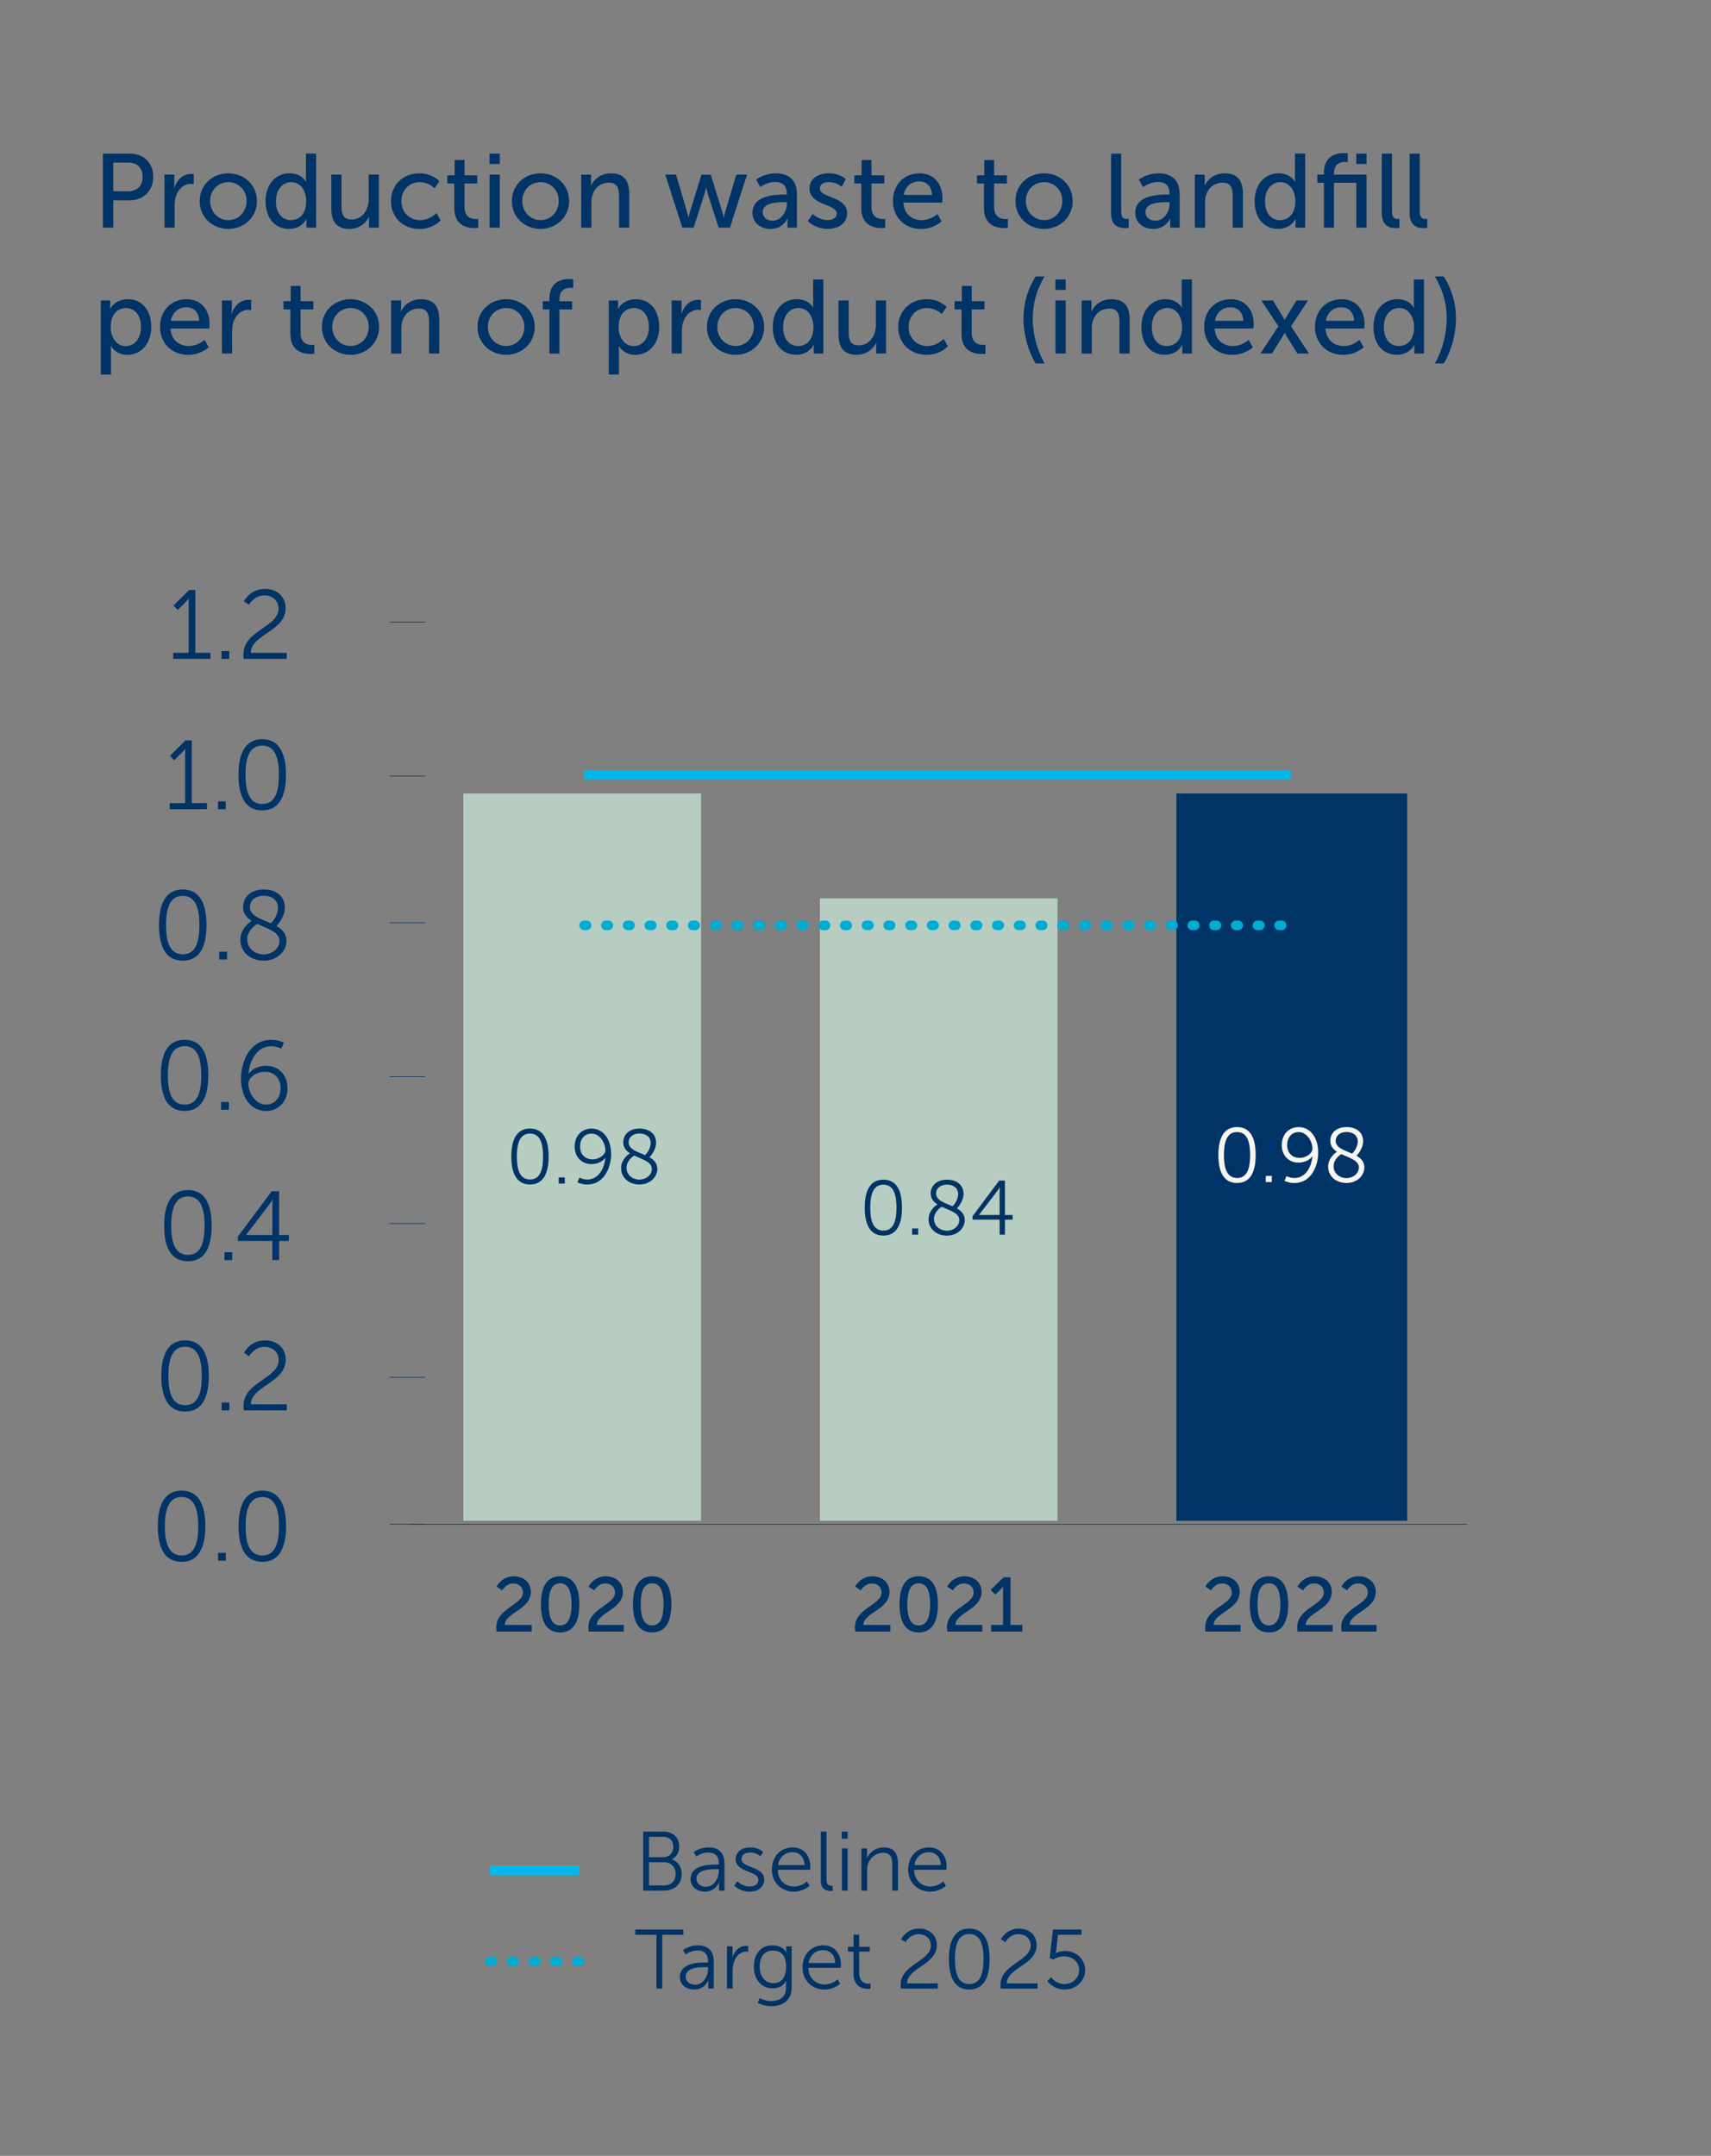 <?xml version="1.0" encoding="UTF-8"?>
<svg id="Layer_1" data-name="Layer 1" xmlns="http://www.w3.org/2000/svg" viewBox="0 0 709 893">
  <rect x="0" y="0" width="709" height="893" fill="#808080" stroke="none"/>
  <defs>
    <style>
      .cls-1 {
        isolation: isolate;
      }

      .cls-2 {
        stroke: #01b7ea;
      }

      .cls-2, .cls-3, .cls-4, .cls-5 {
        fill: none;
      }

      .cls-2, .cls-4 {
        stroke-width: 4px;
      }

      .cls-6 {
        fill: #b7cdc2;
      }

      .cls-7 {
        fill: #036;
      }

      .cls-8 {
        fill: #f9f6f1;
      }

      .cls-3 {
        stroke: #036;
        stroke-linecap: square;
        stroke-width: .25px;
      }

      .cls-4 {
        stroke: #00acd2;
        stroke-dasharray: 0 0 1 8;
        stroke-linecap: round;
      }
    </style>
  </defs>
  <g class="cls-1">
    <rect class="cls-7" x="487.49" y="328.67" width="95.6" height="301.28"/>
    <rect class="cls-5" x="487.49" y="328.66" width="95.6" height="301.28"/>
  </g>
  <rect class="cls-5" x="487.49" y="328.67" width="95.6" height="301.28"/>
  <g class="cls-1">
    <g>
      <path class="cls-8" d="m504.87,478.42c0-6.44,1.91-11.57,7.74-11.57s7.71,5.13,7.71,11.57-1.88,11.6-7.71,11.6-7.74-5.1-7.74-11.6Zm13.16,0c0-5.32-1.18-9.5-5.42-9.5s-5.45,4.18-5.45,9.5,1.18,9.53,5.45,9.53,5.42-4.17,5.42-9.53Z"/>
      <path class="cls-8" d="m524.5,487.09h2.52v2.55h-2.52v-2.55Z"/>
      <path class="cls-8" d="m532.28,489.1l.83-1.94s1.4.8,3.25.8c4.72,0,7.07-4.62,7.49-8.99h-.06c-1.12,1.59-3.38,2.61-5.71,2.61-4.08,0-6.95-3-6.95-7.23,0-4.65,3.09-7.49,7.01-7.49,4.88,0,8.09,4.46,8.09,10.52,0,5.61-2.9,12.65-9.85,12.65-2.45,0-4.11-.92-4.11-.92Zm11.57-13.32c0-3-2.33-6.85-5.67-6.85-3.03,0-4.81,2.3-4.81,5.39s2.01,5.29,5.07,5.29,5.42-2.01,5.42-3.82Z"/>
      <path class="cls-8" d="m554.01,477.08c-1.59-1.05-2.77-2.42-2.77-4.56,0-2.9,2.23-5.67,6.76-5.67,4.17,0,6.85,2.33,6.85,5.83,0,3.19-2.49,5.8-2.74,6.06,1.85,1.05,3.25,2.49,3.25,4.81,0,3.51-3.09,6.47-7.43,6.47-4.05,0-7.58-2.58-7.58-6.82,0-3.6,3.16-5.8,3.66-6.12Zm1.82.96c-.7.41-3.22,2.2-3.22,5.07,0,3.03,2.61,4.88,5.32,4.88s5.16-1.82,5.16-4.46c0-2.9-3.95-3.89-7.27-5.48Zm4.46-.19c.41-.38,2.33-2.39,2.33-5.07,0-2.39-1.91-3.89-4.62-3.89-2.87,0-4.53,1.66-4.53,3.67,0,2.9,3.6,3.89,6.82,5.29Z"/>
    </g>
    <rect class="cls-5" x="499.08" y="459.02" width="72.42" height="37.66"/>
    <rect class="cls-5" x="496.18" y="459.02" width="86.91" height="37.66"/>
  </g>
  <rect class="cls-5" x="130.13" y="217.65" width="484.08" height="465.72"/>
  <path class="cls-3" d="m176.08,257.69h-14.48m14.48,63.73h-14.48m14.48,60.83h-14.48m14.48,63.73h-14.48m14.48,60.83h-14.48m14.48,63.73h-14.48m14.48,60.83h-14.48"/>
  <g>
    <path class="cls-7" d="m65.4,632.18c0-8.19,2.43-14.73,9.86-14.73s9.82,6.53,9.82,14.73-2.39,14.77-9.82,14.77-9.86-6.49-9.86-14.77Zm16.75,0c0-6.77-1.5-12.09-6.9-12.09s-6.94,5.31-6.94,12.09,1.5,12.13,6.94,12.13,6.9-5.31,6.9-12.13Z"/>
    <path class="cls-7" d="m90.38,643.22h3.2v3.24h-3.2v-3.24Z"/>
    <path class="cls-7" d="m98.86,632.18c0-8.19,2.43-14.73,9.86-14.73s9.82,6.53,9.82,14.73-2.39,14.77-9.82,14.77-9.86-6.49-9.86-14.77Zm16.75,0c0-6.77-1.5-12.09-6.9-12.09s-6.94,5.31-6.94,12.09,1.5,12.13,6.94,12.13,6.9-5.31,6.9-12.13Z"/>
  </g>
  <g>
    <path class="cls-7" d="m66.86,569.93c0-8.19,2.43-14.73,9.86-14.73s9.82,6.53,9.82,14.73-2.39,14.77-9.82,14.77-9.86-6.49-9.86-14.77Zm16.75,0c0-6.77-1.5-12.09-6.9-12.09s-6.94,5.31-6.94,12.09,1.5,12.13,6.94,12.13,6.9-5.31,6.9-12.13Z"/>
    <path class="cls-7" d="m91.84,580.96h3.2v3.24h-3.2v-3.24Z"/>
    <path class="cls-7" d="m100.88,582.38c0-10.02,14.6-11.32,14.6-19.02,0-3.12-2.35-5.48-5.92-5.48-4.18,0-6.37,3.89-6.37,3.89l-2.11-1.42s2.6-5.15,8.64-5.15c5.44,0,8.68,3.53,8.68,7.99,0,9.57-14.4,10.91-14.44,18.5h14.89v2.51h-17.81c-.12-.65-.16-1.26-.16-1.83Z"/>
  </g>
  <g>
    <path class="cls-7" d="m68.03,507.67c0-8.19,2.43-14.73,9.86-14.73s9.82,6.53,9.82,14.73-2.39,14.77-9.82,14.77-9.86-6.49-9.86-14.77Zm16.75,0c0-6.77-1.5-12.09-6.9-12.09s-6.94,5.31-6.94,12.09,1.5,12.13,6.94,12.13,6.9-5.31,6.9-12.13Z"/>
    <path class="cls-7" d="m93.02,518.7h3.2v3.25h-3.2v-3.25Z"/>
    <path class="cls-7" d="m98.57,512.21l14.03-18.78h3.04v18.13h4.06v2.47h-4.06v7.91h-2.8v-7.91h-14.28v-1.82Zm14.28-.65v-11.93c0-1.22.12-2.68.12-2.68h-.08s-.65,1.14-1.42,2.15l-9.49,12.37v.08h10.87Z"/>
  </g>
  <g>
    <path class="cls-7" d="m66.65,445.42c0-8.19,2.43-14.73,9.86-14.73s9.82,6.53,9.82,14.73-2.39,14.77-9.82,14.77-9.86-6.49-9.86-14.77Zm16.75,0c0-6.77-1.5-12.09-6.9-12.09s-6.94,5.31-6.94,12.09,1.5,12.13,6.94,12.13,6.9-5.31,6.9-12.13Z"/>
    <path class="cls-7" d="m91.64,456.45h3.2v3.24h-3.2v-3.24Z"/>
    <path class="cls-7" d="m99.87,446.8c0-7.14,3.73-16.1,12.53-16.1,3.16,0,5.23,1.18,5.23,1.18l-1.05,2.48s-1.78-1.01-4.14-1.01c-5.96,0-9.01,5.88-9.49,11.44h.08c1.38-2.03,4.26-3.33,7.22-3.33,5.19,0,8.88,3.81,8.88,9.21,0,5.92-3.98,9.53-8.96,9.53-6.21,0-10.3-5.68-10.3-13.39Zm16.39,3.89c0-4.06-2.56-6.73-6.45-6.73s-6.9,2.56-6.9,4.87c0,3.81,2.96,8.72,7.22,8.72,3.85,0,6.13-2.92,6.13-6.86Z"/>
  </g>
  <g>
    <path class="cls-7" d="m65.88,383.17c0-8.19,2.43-14.73,9.86-14.73s9.82,6.53,9.82,14.73-2.39,14.77-9.82,14.77-9.86-6.49-9.86-14.77Zm16.75,0c0-6.77-1.5-12.09-6.9-12.09s-6.94,5.31-6.94,12.09,1.5,12.13,6.94,12.13,6.9-5.31,6.9-12.13Z"/>
    <path class="cls-7" d="m90.86,394.2h3.2v3.25h-3.2v-3.25Z"/>
    <path class="cls-7" d="m104.25,381.46c-2.03-1.34-3.53-3.08-3.53-5.8,0-3.69,2.84-7.22,8.6-7.22,5.31,0,8.72,2.96,8.72,7.42,0,4.06-3.16,7.38-3.49,7.71,2.35,1.34,4.14,3.16,4.14,6.12,0,4.46-3.93,8.23-9.45,8.23-5.15,0-9.65-3.29-9.65-8.68,0-4.58,4.02-7.38,4.66-7.79Zm2.31,1.22c-.89.53-4.1,2.8-4.1,6.45,0,3.85,3.33,6.21,6.77,6.21s6.57-2.31,6.57-5.68c0-3.69-5.03-4.95-9.25-6.98Zm5.68-.24c.53-.49,2.96-3.04,2.96-6.45,0-3.04-2.43-4.95-5.88-4.95-3.65,0-5.76,2.11-5.76,4.67,0,3.69,4.58,4.95,8.68,6.73Z"/>
  </g>
  <g>
    <path class="cls-7" d="m70.31,332.68h6.41v-20.93c0-.81.04-1.58.04-1.58h-.08s-.28.61-1.42,1.7l-3.04,3.04-1.79-1.83,6.45-6.41h2.6v26h6.29v2.51h-15.46v-2.51Z"/>
    <path class="cls-7" d="m90.34,331.95h3.2v3.25h-3.2v-3.25Z"/>
    <path class="cls-7" d="m98.82,320.91c0-8.19,2.43-14.73,9.86-14.73s9.82,6.53,9.82,14.73-2.39,14.77-9.82,14.77-9.86-6.49-9.86-14.77Zm16.75,0c0-6.77-1.5-12.09-6.9-12.09s-6.94,5.31-6.94,12.09,1.5,12.13,6.94,12.13,6.9-5.31,6.9-12.13Z"/>
  </g>
  <g>
    <path class="cls-7" d="m71.77,270.42h6.41v-20.93c0-.81.04-1.58.04-1.58h-.08s-.28.61-1.42,1.7l-3.04,3.04-1.79-1.83,6.45-6.41h2.6v26h6.29v2.51h-15.46v-2.51Z"/>
    <path class="cls-7" d="m91.8,269.69h3.2v3.25h-3.2v-3.25Z"/>
    <path class="cls-7" d="m100.84,271.11c0-10.02,14.6-11.32,14.6-19.02,0-3.12-2.35-5.48-5.92-5.48-4.18,0-6.37,3.89-6.37,3.89l-2.11-1.42s2.6-5.15,8.64-5.15c5.44,0,8.68,3.53,8.68,7.99,0,9.57-14.4,10.91-14.44,18.5h14.89v2.51h-17.81c-.12-.65-.16-1.26-.16-1.83Z"/>
  </g>
  <line class="cls-3" x1="170.28" y1="631.39" x2="607.71" y2="631.39"/>
  <g>
    <path class="cls-7" d="m205.66,674.09c0-8.03,11.03-9.18,11.03-14.47,0-2.23-1.69-3.73-4.05-3.73-2.96,0-4.56,2.87-4.56,2.87l-2.33-1.56s2.04-4.27,7.11-4.27c4.14,0,7.11,2.58,7.11,6.47,0,7.39-10.74,8.54-10.8,13.67h11.15v2.74h-14.5c-.1-.61-.16-1.18-.16-1.72Z"/>
    <path class="cls-7" d="m224.15,664.53c0-6.47,1.94-11.6,7.94-11.6s7.97,5.13,7.97,11.6-1.94,11.66-7.97,11.66-7.94-5.16-7.94-11.66Zm12.68,0c0-4.88-1.05-8.7-4.75-8.7s-4.72,3.82-4.72,8.7,1.05,8.76,4.72,8.76,4.75-3.86,4.75-8.76Z"/>
    <path class="cls-7" d="m243.81,674.09c0-8.03,11.03-9.18,11.03-14.47,0-2.23-1.69-3.73-4.05-3.73-2.96,0-4.56,2.87-4.56,2.87l-2.33-1.56s2.04-4.27,7.11-4.27c4.14,0,7.11,2.58,7.11,6.47,0,7.39-10.74,8.54-10.8,13.67h11.15v2.74h-14.5c-.1-.61-.16-1.18-.16-1.72Z"/>
    <path class="cls-7" d="m262.29,664.53c0-6.47,1.94-11.6,7.94-11.6s7.97,5.13,7.97,11.6-1.94,11.66-7.97,11.66-7.94-5.16-7.94-11.66Zm12.68,0c0-4.88-1.05-8.7-4.75-8.7s-4.72,3.82-4.72,8.7,1.05,8.76,4.72,8.76,4.75-3.86,4.75-8.76Z"/>
  </g>
  <rect class="cls-5" x="199.56" y="643.54" width="84.98" height="40.56"/>
  <g>
    <path class="cls-7" d="m354.27,674.09c0-8.03,11.03-9.18,11.03-14.47,0-2.23-1.69-3.73-4.05-3.73-2.96,0-4.56,2.87-4.56,2.87l-2.33-1.56s2.04-4.27,7.11-4.27c4.14,0,7.11,2.58,7.11,6.47,0,7.39-10.74,8.54-10.8,13.67h11.15v2.74h-14.5c-.1-.61-.16-1.18-.16-1.72Z"/>
    <path class="cls-7" d="m372.75,664.53c0-6.47,1.94-11.6,7.94-11.6s7.97,5.13,7.97,11.6-1.94,11.66-7.97,11.66-7.94-5.16-7.94-11.66Zm12.68,0c0-4.88-1.05-8.7-4.75-8.7s-4.72,3.82-4.72,8.7,1.05,8.76,4.72,8.76,4.75-3.86,4.75-8.76Z"/>
    <path class="cls-7" d="m392.41,674.09c0-8.03,11.03-9.18,11.03-14.47,0-2.23-1.69-3.73-4.05-3.73-2.96,0-4.56,2.87-4.56,2.87l-2.33-1.56s2.04-4.27,7.11-4.27c4.14,0,7.11,2.58,7.11,6.47,0,7.39-10.74,8.54-10.8,13.67h11.15v2.74h-14.5c-.1-.61-.16-1.18-.16-1.72Z"/>
    <path class="cls-7" d="m410.67,673.07h4.97v-14.53c0-.7.03-1.4.03-1.4h-.06s-.25.51-1.08,1.31l-2.1,2.07-1.91-1.98,5.39-5.23h2.81v19.76h4.91v2.74h-12.94v-2.74Z"/>
  </g>
  <rect class="cls-5" x="348.18" y="643.54" width="80.64" height="40.56"/>
  <g>
    <path class="cls-7" d="m499.4,674.09c0-8.03,11.03-9.18,11.03-14.47,0-2.23-1.69-3.73-4.05-3.73-2.96,0-4.56,2.87-4.56,2.87l-2.33-1.56s2.04-4.27,7.11-4.27c4.14,0,7.11,2.58,7.11,6.47,0,7.39-10.74,8.54-10.8,13.67h11.15v2.74h-14.5c-.1-.61-.16-1.18-.16-1.72Z"/>
    <path class="cls-7" d="m517.88,664.53c0-6.47,1.94-11.6,7.94-11.6s7.97,5.13,7.97,11.6-1.94,11.66-7.97,11.66-7.94-5.16-7.94-11.66Zm12.68,0c0-4.88-1.05-8.7-4.75-8.7s-4.72,3.82-4.72,8.7,1.05,8.76,4.72,8.76,4.75-3.86,4.75-8.76Z"/>
    <path class="cls-7" d="m537.54,674.09c0-8.03,11.03-9.18,11.03-14.47,0-2.23-1.69-3.73-4.05-3.73-2.96,0-4.56,2.87-4.56,2.87l-2.33-1.56s2.04-4.27,7.11-4.27c4.14,0,7.11,2.58,7.11,6.47,0,7.39-10.74,8.54-10.8,13.67h11.15v2.74h-14.5c-.1-.61-.16-1.18-.16-1.72Z"/>
    <path class="cls-7" d="m555.77,674.09c0-8.03,11.03-9.18,11.03-14.47,0-2.23-1.69-3.73-4.05-3.73-2.96,0-4.56,2.87-4.56,2.87l-2.33-1.56s2.04-4.27,7.11-4.27c4.14,0,7.11,2.58,7.11,6.47,0,7.39-10.74,8.54-10.8,13.67h11.15v2.74h-14.5c-.1-.61-.16-1.18-.16-1.72Z"/>
  </g>
  <rect class="cls-5" x="493.29" y="643.54" width="83.29" height="40.56"/>
  <g class="cls-1">
    <rect class="cls-6" x="192.01" y="328.67" width="98.49" height="301.28"/>
    <rect class="cls-5" x="192.01" y="328.66" width="98.49" height="301.28"/>
  </g>
  <rect class="cls-5" x="192.01" y="328.67" width="98.49" height="301.28"/>
  <g class="cls-1">
    <rect class="cls-6" x="339.75" y="372.12" width="98.49" height="257.83"/>
    <rect class="cls-5" x="339.75" y="372.12" width="98.49" height="257.82"/>
  </g>
  <rect class="cls-5" x="339.75" y="372.12" width="98.49" height="257.83"/>
  <g class="cls-1">
    <polyline class="cls-4" points="242.06 383.3 388.5 383.3 534.94 383.3"/>
  </g>
  <rect class="cls-5" x="61.11" y="217.65" width="582.39" height="466.45"/>
  <g class="cls-1">
    <polyline class="cls-2" points="242.06 321.02 388.5 321.02 534.94 321.02"/>
  </g>
  <rect class="cls-5" x="61.11" y="217.65" width="582.39" height="466.45"/>
  <g class="cls-1">
    <g>
      <path class="cls-7" d="m358.32,500.21c0-6.44,1.91-11.57,7.74-11.57s7.71,5.13,7.71,11.57-1.88,11.6-7.71,11.6-7.74-5.1-7.74-11.6Zm13.16,0c0-5.32-1.18-9.5-5.42-9.5s-5.45,4.18-5.45,9.5,1.18,9.53,5.45,9.53,5.42-4.17,5.42-9.53Z"/>
      <path class="cls-7" d="m377.95,508.88h2.52v2.55h-2.52v-2.55Z"/>
      <path class="cls-7" d="m388.43,498.88c-1.59-1.05-2.77-2.42-2.77-4.56,0-2.9,2.23-5.67,6.76-5.67,4.17,0,6.85,2.33,6.85,5.83,0,3.19-2.49,5.8-2.74,6.06,1.85,1.05,3.25,2.49,3.25,4.81,0,3.51-3.09,6.47-7.43,6.47-4.05,0-7.58-2.58-7.58-6.82,0-3.6,3.16-5.8,3.66-6.12Zm1.82.96c-.7.41-3.22,2.2-3.22,5.07,0,3.03,2.61,4.88,5.32,4.88s5.16-1.82,5.16-4.46c0-2.9-3.95-3.89-7.27-5.48Zm4.46-.19c.41-.38,2.33-2.39,2.33-5.07,0-2.39-1.91-3.89-4.62-3.89-2.87,0-4.53,1.66-4.53,3.67,0,2.9,3.6,3.89,6.82,5.29Z"/>
      <path class="cls-7" d="m403,503.78l11.03-14.76h2.39v14.25h3.19v1.94h-3.19v6.21h-2.2v-6.21h-11.22v-1.43Zm11.22-.51v-9.37c0-.96.1-2.1.1-2.1h-.06s-.51.89-1.12,1.69l-7.46,9.72v.06h8.54Z"/>
    </g>
    <rect class="cls-5" x="354.24" y="482.2" width="69.53" height="37.66"/>
    <rect class="cls-5" x="351.34" y="482.2" width="86.91" height="37.66"/>
  </g>
  <rect class="cls-5" x="61.11" y="217.65" width="582.39" height="466.45"/>
  <g class="cls-1">
    <g>
      <path class="cls-7" d="m211.88,479.04c0-6.44,1.91-11.57,7.74-11.57s7.71,5.13,7.71,11.57-1.88,11.6-7.71,11.6-7.74-5.1-7.74-11.6Zm13.16,0c0-5.32-1.18-9.5-5.42-9.5s-5.45,4.18-5.45,9.5,1.18,9.53,5.45,9.53,5.42-4.18,5.42-9.53Z"/>
      <path class="cls-7" d="m231.51,487.71h2.52v2.55h-2.52v-2.55Z"/>
      <path class="cls-7" d="m239.28,489.72l.83-1.94s1.4.8,3.25.8c4.72,0,7.07-4.62,7.49-8.99h-.06c-1.12,1.59-3.38,2.61-5.71,2.61-4.08,0-6.95-3-6.95-7.23,0-4.65,3.09-7.49,7.01-7.49,4.88,0,8.09,4.46,8.09,10.52,0,5.61-2.9,12.65-9.85,12.65-2.45,0-4.11-.92-4.11-.92Zm11.57-13.32c0-3-2.33-6.85-5.67-6.85-3.03,0-4.81,2.3-4.81,5.39s2.01,5.29,5.07,5.29,5.42-2.01,5.42-3.82Z"/>
      <path class="cls-7" d="m261.02,477.7c-1.59-1.05-2.77-2.42-2.77-4.56,0-2.9,2.23-5.67,6.76-5.67,4.17,0,6.85,2.33,6.85,5.83,0,3.19-2.49,5.8-2.74,6.06,1.85,1.05,3.25,2.49,3.25,4.81,0,3.51-3.09,6.47-7.43,6.47-4.05,0-7.58-2.58-7.58-6.82,0-3.6,3.16-5.8,3.66-6.12Zm1.82.96c-.7.41-3.22,2.2-3.22,5.07,0,3.03,2.61,4.88,5.32,4.88s5.16-1.82,5.16-4.46c0-2.9-3.95-3.89-7.27-5.48Zm4.46-.19c.41-.38,2.33-2.39,2.33-5.07,0-2.39-1.91-3.89-4.62-3.89-2.87,0-4.53,1.66-4.53,3.66,0,2.9,3.6,3.89,6.82,5.29Z"/>
    </g>
    <rect class="cls-5" x="203.6" y="461.92" width="86.91" height="37.66"/>
    <rect class="cls-5" x="203.6" y="461.92" width="86.91" height="37.66"/>
  </g>
  <rect class="cls-5" x="61.11" y="217.65" width="582.39" height="466.45"/>
  <g>
    <path class="cls-7" d="m42.64,63.63h11.21c5.61,0,9.65,3.78,9.65,9.6s-4.04,9.73-9.65,9.73h-6.91v11.34h-4.3v-30.68Zm10.52,15.6c3.69,0,5.95-2.3,5.95-6s-2.26-5.87-5.91-5.87h-6.26v11.86h6.21Z"/>
    <path class="cls-7" d="m68.15,72.32h4.09v3.82c0,.91-.09,1.65-.09,1.65h.09c1-3.22,3.56-5.74,6.95-5.74.56,0,1.09.09,1.09.09v4.17s-.56-.13-1.22-.13c-2.69,0-5.17,1.91-6.17,5.17-.39,1.26-.52,2.61-.52,3.95v9h-4.22v-21.99Z"/>
    <path class="cls-7" d="m94.61,71.8c6.56,0,11.86,4.82,11.86,11.47s-5.3,11.56-11.86,11.56-11.86-4.87-11.86-11.56,5.3-11.47,11.86-11.47Zm0,19.38c4.17,0,7.56-3.3,7.56-7.91s-3.39-7.82-7.56-7.82-7.56,3.26-7.56,7.82,3.43,7.91,7.56,7.91Z"/>
    <path class="cls-7" d="m119.99,71.8c5.08,0,6.78,3.48,6.78,3.48h.09s-.09-.65-.09-1.48v-10.17h4.22v30.68h-4v-2.09c0-.87.04-1.48.04-1.48h-.09s-1.78,4.08-7.21,4.08c-5.95,0-9.69-4.69-9.69-11.52s4.13-11.52,9.95-11.52Zm.56,19.38c3.26,0,6.34-2.3,6.34-7.91,0-3.91-2.04-7.82-6.21-7.82-3.48,0-6.34,2.87-6.34,7.87s2.56,7.87,6.21,7.87Z"/>
    <path class="cls-7" d="m137.28,72.32h4.22v13.12c0,3.04.61,5.48,4.13,5.48,4.48,0,7.13-3.95,7.13-8.3v-10.3h4.22v21.99h-4.09v-2.91c0-.91.09-1.61.09-1.61h-.09c-.91,2.17-3.78,5.04-8.08,5.04-4.95,0-7.52-2.61-7.52-8.43v-14.08Z"/>
    <path class="cls-7" d="m173.79,71.8c5.52,0,8.26,3.22,8.26,3.22l-2,2.96s-2.35-2.52-6.08-2.52c-4.43,0-7.65,3.3-7.65,7.82s3.22,7.91,7.78,7.91c4.09,0,6.78-2.96,6.78-2.96l1.7,3.09s-3.04,3.52-8.78,3.52c-6.91,0-11.78-4.91-11.78-11.52s4.87-11.52,11.78-11.52Z"/>
    <path class="cls-7" d="m188.25,76.01h-2.87v-3.39h3v-6.34h4.09v6.34h5.3v3.39h-5.3v9.78c0,4.39,3.09,4.95,4.69,4.95.61,0,1-.09,1-.09v3.74s-.61.09-1.48.09c-2.82,0-8.43-.87-8.43-8.21v-10.26Z"/>
    <path class="cls-7" d="m202.85,63.63h4.26v4.3h-4.26v-4.3Zm.04,8.69h4.22v21.99h-4.22v-21.99Z"/>
    <path class="cls-7" d="m223.97,71.8c6.56,0,11.86,4.82,11.86,11.47s-5.3,11.56-11.86,11.56-11.86-4.87-11.86-11.56,5.3-11.47,11.86-11.47Zm0,19.38c4.17,0,7.56-3.3,7.56-7.91s-3.39-7.82-7.56-7.82-7.56,3.26-7.56,7.82,3.43,7.91,7.56,7.91Z"/>
    <path class="cls-7" d="m240.83,72.32h4.09v2.91c0,.87-.09,1.61-.09,1.61h.09c.87-1.91,3.48-5.04,8.26-5.04,5.17,0,7.56,2.82,7.56,8.43v14.08h-4.22v-13.12c0-3.09-.65-5.52-4.17-5.52s-6.04,2.22-6.95,5.39c-.26.87-.35,1.87-.35,2.96v10.3h-4.22v-21.99Z"/>
    <path class="cls-7" d="m275.64,72.32h4.48l4.56,15.43c.35,1.13.52,2.35.56,2.35h.09s.22-1.22.57-2.35l4.78-15.38h3.87l4.74,15.38c.35,1.13.61,2.35.61,2.35h.09s.17-1.22.52-2.35l4.61-15.43h4.43l-7.08,21.99h-4.65l-4.56-14.12c-.35-1.13-.61-2.39-.61-2.39h-.09s-.26,1.26-.61,2.39l-4.52,14.12h-4.69l-7.08-21.99Z"/>
    <path class="cls-7" d="m325.05,80.58h.96v-.39c0-3.61-2.04-4.82-4.82-4.82-3.39,0-6.13,2.13-6.13,2.13l-1.74-3.09s3.17-2.61,8.21-2.61c5.56,0,8.69,3.04,8.69,8.6v13.91h-3.91v-2.09c0-1,.09-1.74.09-1.74h-.09s-1.78,4.35-7.04,4.35c-3.78,0-7.47-2.3-7.47-6.69,0-7.26,9.56-7.56,13.25-7.56Zm-4.87,10.86c3.56,0,5.87-3.74,5.87-7v-.7h-1.09c-3.17,0-8.91.22-8.91,4.17,0,1.78,1.39,3.52,4.13,3.52Z"/>
    <path class="cls-7" d="m336.78,88.62s2.48,2.56,6.3,2.56c1.83,0,3.65-.96,3.65-2.74,0-4.04-11.3-3.22-11.3-10.39,0-4,3.56-6.26,7.95-6.26,4.82,0,7.08,2.43,7.08,2.43l-1.69,3.17s-1.96-1.96-5.43-1.96c-1.83,0-3.61.78-3.61,2.69,0,3.95,11.3,3.09,11.3,10.3,0,3.65-3.13,6.39-7.95,6.39-5.39,0-8.34-3.22-8.34-3.22l2.04-3Z"/>
    <path class="cls-7" d="m356.9,76.01h-2.87v-3.39h3v-6.34h4.09v6.34h5.3v3.39h-5.3v9.78c0,4.39,3.09,4.95,4.69,4.95.61,0,1-.09,1-.09v3.74s-.61.09-1.48.09c-2.82,0-8.43-.87-8.43-8.21v-10.26Z"/>
    <path class="cls-7" d="m381.01,71.8c6.21,0,9.52,4.61,9.52,10.3,0,.57-.13,1.83-.13,1.83h-16.04c.22,4.82,3.65,7.26,7.56,7.26s6.52-2.56,6.52-2.56l1.74,3.09s-3.26,3.13-8.52,3.13c-6.91,0-11.65-5-11.65-11.52,0-7,4.74-11.52,10.99-11.52Zm5.21,8.95c-.13-3.78-2.48-5.61-5.3-5.61-3.22,0-5.82,2-6.43,5.61h11.73Z"/>
    <path class="cls-7" d="m407.73,76.01h-2.87v-3.39h3v-6.34h4.09v6.34h5.3v3.39h-5.3v9.78c0,4.39,3.09,4.95,4.69,4.95.61,0,1-.09,1-.09v3.74s-.61.09-1.48.09c-2.82,0-8.43-.87-8.43-8.21v-10.26Z"/>
    <path class="cls-7" d="m432.63,71.8c6.56,0,11.86,4.82,11.86,11.47s-5.3,11.56-11.86,11.56-11.86-4.87-11.86-11.56,5.3-11.47,11.86-11.47Zm0,19.38c4.17,0,7.56-3.3,7.56-7.91s-3.39-7.82-7.56-7.82-7.56,3.26-7.56,7.82,3.43,7.91,7.56,7.91Z"/>
    <path class="cls-7" d="m460.4,63.63h4.21v23.94c0,2.65,1.04,3.13,2.35,3.13.39,0,.74-.04.74-.04v3.74s-.65.09-1.39.09c-2.39,0-5.91-.65-5.91-6.17v-24.68Z"/>
    <path class="cls-7" d="m483.65,80.58h.96v-.39c0-3.61-2.04-4.82-4.82-4.82-3.39,0-6.13,2.13-6.13,2.13l-1.74-3.09s3.17-2.61,8.21-2.61c5.56,0,8.69,3.04,8.69,8.6v13.91h-3.91v-2.09c0-1,.09-1.74.09-1.74h-.09s-1.78,4.35-7.04,4.35c-3.78,0-7.47-2.3-7.47-6.69,0-7.26,9.56-7.56,13.25-7.56Zm-4.87,10.86c3.56,0,5.87-3.74,5.87-7v-.7h-1.09c-3.17,0-8.91.22-8.91,4.17,0,1.78,1.39,3.52,4.13,3.52Z"/>
    <path class="cls-7" d="m495.12,72.32h4.09v2.91c0,.87-.09,1.61-.09,1.61h.09c.87-1.91,3.48-5.04,8.26-5.04,5.17,0,7.56,2.82,7.56,8.43v14.08h-4.22v-13.12c0-3.09-.65-5.52-4.17-5.52s-6.04,2.22-6.95,5.39c-.26.87-.35,1.87-.35,2.96v10.3h-4.22v-21.99Z"/>
    <path class="cls-7" d="m529.84,71.8c5.08,0,6.78,3.48,6.78,3.48h.09s-.09-.65-.09-1.48v-10.17h4.22v30.68h-4v-2.09c0-.87.04-1.48.04-1.48h-.09s-1.78,4.08-7.21,4.08c-5.95,0-9.69-4.69-9.69-11.52s4.13-11.52,9.95-11.52Zm.57,19.38c3.26,0,6.34-2.3,6.34-7.91,0-3.91-2.04-7.82-6.21-7.82-3.48,0-6.34,2.87-6.34,7.87s2.56,7.87,6.21,7.87Z"/>
    <path class="cls-7" d="m562.04,75.71h-9.26v18.6h-4.17v-18.6h-2.74v-3.39h2.74v-.74c0-7.26,5.48-8.17,8.26-8.17.96,0,1.61.13,1.61.13v3.61s-.43-.09-1.09-.09c-1.61,0-4.61.52-4.61,4.61v.65h13.47v21.99h-4.22v-18.6Zm-.04-12.08h4.26v4.3h-4.26v-4.3Z"/>
    <path class="cls-7" d="m572.6,63.63h4.21v23.94c0,2.65,1.04,3.13,2.35,3.13.39,0,.74-.04.74-.04v3.74s-.65.09-1.39.09c-2.39,0-5.91-.65-5.91-6.17v-24.68Z"/>
    <path class="cls-7" d="m584.11,63.63h4.21v23.94c0,2.65,1.04,3.13,2.35,3.13.39,0,.74-.04.74-.04v3.74s-.65.09-1.39.09c-2.39,0-5.91-.65-5.91-6.17v-24.68Z"/>
  </g>
  <g>
    <path class="cls-7" d="m41.77,124.46h3.87v1.87c0,.87-.09,1.61-.09,1.61h.09s1.87-4,7.39-4c5.91,0,9.65,4.69,9.65,11.52s-4.22,11.52-9.95,11.52c-4.82,0-6.74-3.61-6.74-3.61h-.09s.09.78.09,1.91v9.86h-4.22v-30.68Zm10.3,18.9c3.48,0,6.34-2.87,6.34-7.87s-2.56-7.87-6.21-7.87c-3.3,0-6.34,2.3-6.34,7.91,0,3.91,2.17,7.82,6.21,7.82Z"/>
    <path class="cls-7" d="m77.32,123.94c6.21,0,9.52,4.61,9.52,10.3,0,.57-.13,1.83-.13,1.83h-16.04c.22,4.82,3.65,7.26,7.56,7.26s6.52-2.56,6.52-2.56l1.74,3.09s-3.26,3.13-8.52,3.13c-6.91,0-11.65-5-11.65-11.52,0-7,4.74-11.52,10.99-11.52Zm5.21,8.95c-.13-3.78-2.48-5.61-5.3-5.61-3.22,0-5.82,2-6.43,5.61h11.73Z"/>
    <path class="cls-7" d="m91.96,124.46h4.09v3.82c0,.91-.09,1.65-.09,1.65h.09c1-3.22,3.56-5.74,6.95-5.74.56,0,1.09.09,1.09.09v4.17s-.56-.13-1.22-.13c-2.69,0-5.17,1.91-6.17,5.17-.39,1.26-.52,2.61-.52,3.95v9h-4.22v-21.99Z"/>
    <path class="cls-7" d="m120.34,128.16h-2.87v-3.39h3v-6.34h4.09v6.34h5.3v3.39h-5.3v9.78c0,4.39,3.09,4.95,4.69,4.95.61,0,1-.09,1-.09v3.74s-.61.09-1.48.09c-2.82,0-8.43-.87-8.43-8.21v-10.26Z"/>
    <path class="cls-7" d="m145.24,123.94c6.56,0,11.86,4.82,11.86,11.47s-5.3,11.56-11.86,11.56-11.86-4.87-11.86-11.56,5.3-11.47,11.86-11.47Zm0,19.38c4.17,0,7.56-3.3,7.56-7.91s-3.39-7.82-7.56-7.82-7.56,3.26-7.56,7.82,3.43,7.91,7.56,7.91Z"/>
    <path class="cls-7" d="m162.09,124.46h4.09v2.91c0,.87-.09,1.61-.09,1.61h.09c.87-1.91,3.48-5.04,8.26-5.04,5.17,0,7.56,2.82,7.56,8.43v14.08h-4.22v-13.12c0-3.09-.65-5.52-4.17-5.52s-6.04,2.22-6.95,5.39c-.26.87-.35,1.87-.35,2.96v10.3h-4.22v-21.99Z"/>
    <path class="cls-7" d="m209.72,123.94c6.56,0,11.86,4.82,11.86,11.47s-5.3,11.56-11.86,11.56-11.86-4.87-11.86-11.56,5.3-11.47,11.86-11.47Zm0,19.38c4.17,0,7.56-3.3,7.56-7.91s-3.39-7.82-7.56-7.82-7.56,3.26-7.56,7.82,3.43,7.91,7.56,7.91Z"/>
    <path class="cls-7" d="m227.66,128.16h-2.74v-3.39h2.74v-1.04c0-7.26,5.48-8.17,8.26-8.17.96,0,1.61.13,1.61.13v3.61s-.43-.09-1.09-.09c-1.61,0-4.61.52-4.61,4.61v.96h5.21v3.39h-5.21v18.3h-4.17v-18.3Z"/>
    <path class="cls-7" d="m252.26,124.46h3.87v1.87c0,.87-.09,1.61-.09,1.61h.09s1.87-4,7.39-4c5.91,0,9.65,4.69,9.65,11.52s-4.22,11.52-9.95,11.52c-4.82,0-6.74-3.61-6.74-3.61h-.09s.09.78.09,1.91v9.86h-4.22v-30.68Zm10.3,18.9c3.48,0,6.34-2.87,6.34-7.87s-2.56-7.87-6.21-7.87c-3.3,0-6.34,2.3-6.34,7.91,0,3.91,2.17,7.82,6.21,7.82Z"/>
    <path class="cls-7" d="m278.33,124.46h4.09v3.82c0,.91-.09,1.65-.09,1.65h.09c1-3.22,3.56-5.74,6.95-5.74.56,0,1.09.09,1.09.09v4.17s-.56-.13-1.22-.13c-2.69,0-5.17,1.91-6.17,5.17-.39,1.26-.52,2.61-.52,3.95v9h-4.22v-21.99Z"/>
    <path class="cls-7" d="m304.79,123.94c6.56,0,11.86,4.82,11.86,11.47s-5.3,11.56-11.86,11.56-11.86-4.87-11.86-11.56,5.3-11.47,11.86-11.47Zm0,19.38c4.17,0,7.56-3.3,7.56-7.91s-3.39-7.82-7.56-7.82-7.56,3.26-7.56,7.82,3.43,7.91,7.56,7.91Z"/>
    <path class="cls-7" d="m330.17,123.94c5.08,0,6.78,3.48,6.78,3.48h.09s-.09-.65-.09-1.48v-10.17h4.22v30.68h-4v-2.09c0-.87.04-1.48.04-1.48h-.09s-1.78,4.08-7.21,4.08c-5.95,0-9.69-4.69-9.69-11.52s4.13-11.52,9.95-11.52Zm.56,19.38c3.26,0,6.34-2.3,6.34-7.91,0-3.91-2.04-7.82-6.21-7.82-3.48,0-6.34,2.87-6.34,7.87s2.56,7.87,6.21,7.87Z"/>
    <path class="cls-7" d="m347.46,124.46h4.22v13.12c0,3.04.61,5.48,4.13,5.48,4.48,0,7.13-3.95,7.13-8.3v-10.3h4.22v21.99h-4.09v-2.91c0-.91.09-1.61.09-1.61h-.09c-.91,2.17-3.78,5.04-8.08,5.04-4.95,0-7.52-2.61-7.52-8.43v-14.08Z"/>
    <path class="cls-7" d="m383.97,123.94c5.52,0,8.26,3.22,8.26,3.22l-2,2.96s-2.35-2.52-6.08-2.52c-4.43,0-7.65,3.3-7.65,7.82s3.22,7.91,7.78,7.91c4.09,0,6.78-2.96,6.78-2.96l1.7,3.09s-3.04,3.52-8.78,3.52c-6.91,0-11.78-4.91-11.78-11.52s4.87-11.52,11.78-11.52Z"/>
    <path class="cls-7" d="m398.44,128.16h-2.87v-3.39h3v-6.34h4.09v6.34h5.3v3.39h-5.3v9.78c0,4.39,3.09,4.95,4.69,4.95.61,0,1-.09,1-.09v3.74s-.61.09-1.48.09c-2.82,0-8.43-.87-8.43-8.21v-10.26Z"/>
    <path class="cls-7" d="m424.12,131.68c0-6.26,1.83-12.04,5.04-17.17h3.69c-3.17,5.3-4.91,11.08-4.91,17.21,0,6.48,1.65,12.95,4.91,18.86h-3.69c-3.13-5.21-5.04-11.91-5.04-18.9Z"/>
    <path class="cls-7" d="m437.33,115.77h4.26v4.3h-4.26v-4.3Zm.04,8.69h4.22v21.99h-4.22v-21.99Z"/>
    <path class="cls-7" d="m448.19,124.46h4.09v2.91c0,.87-.09,1.61-.09,1.61h.09c.87-1.91,3.48-5.04,8.26-5.04,5.17,0,7.56,2.82,7.56,8.43v14.08h-4.22v-13.12c0-3.09-.65-5.52-4.17-5.52s-6.04,2.22-6.95,5.39c-.26.87-.35,1.87-.35,2.96v10.3h-4.22v-21.99Z"/>
    <path class="cls-7" d="m482.91,123.94c5.08,0,6.78,3.48,6.78,3.48h.09s-.09-.65-.09-1.48v-10.17h4.22v30.68h-4v-2.09c0-.87.04-1.48.04-1.48h-.09s-1.78,4.08-7.21,4.08c-5.95,0-9.69-4.69-9.69-11.52s4.13-11.52,9.95-11.52Zm.57,19.38c3.26,0,6.34-2.3,6.34-7.91,0-3.91-2.04-7.82-6.21-7.82-3.48,0-6.34,2.87-6.34,7.87s2.56,7.87,6.21,7.87Z"/>
    <path class="cls-7" d="m509.98,123.94c6.21,0,9.52,4.61,9.52,10.3,0,.57-.13,1.83-.13,1.83h-16.04c.22,4.82,3.65,7.26,7.56,7.26s6.52-2.56,6.52-2.56l1.74,3.09s-3.26,3.13-8.52,3.13c-6.91,0-11.65-5-11.65-11.52,0-7,4.74-11.52,10.99-11.52Zm5.21,8.95c-.13-3.78-2.48-5.61-5.3-5.61-3.22,0-5.82,2-6.43,5.61h11.73Z"/>
    <path class="cls-7" d="m532.31,137.89s-.35.7-.65,1.22l-4.61,7.34h-4.78l7.47-11.3-7.08-10.69h4.82l4.08,6.69c.35.56.74,1.3.74,1.3h.09s.39-.74.74-1.3l4.08-6.69h4.82l-7.08,10.69,7.47,11.3h-4.78l-4.61-7.34c-.3-.52-.65-1.22-.65-1.22h-.09Z"/>
    <path class="cls-7" d="m555.91,123.94c6.21,0,9.52,4.61,9.52,10.3,0,.57-.13,1.83-.13,1.83h-16.04c.22,4.82,3.65,7.26,7.56,7.26s6.52-2.56,6.52-2.56l1.74,3.09s-3.26,3.13-8.52,3.13c-6.91,0-11.65-5-11.65-11.52,0-7,4.74-11.52,10.99-11.52Zm5.21,8.95c-.13-3.78-2.48-5.61-5.3-5.61-3.22,0-5.82,2-6.43,5.61h11.73Z"/>
    <path class="cls-7" d="m579.07,123.94c5.08,0,6.78,3.48,6.78,3.48h.09s-.09-.65-.09-1.48v-10.17h4.22v30.68h-4v-2.09c0-.87.04-1.48.04-1.48h-.09s-1.78,4.08-7.21,4.08c-5.95,0-9.69-4.69-9.69-11.52s4.13-11.52,9.95-11.52Zm.57,19.38c3.26,0,6.34-2.3,6.34-7.91,0-3.91-2.04-7.82-6.21-7.82-3.48,0-6.34,2.87-6.34,7.87s2.56,7.87,6.21,7.87Z"/>
    <path class="cls-7" d="m594.58,150.58c3.26-5.91,4.91-12.38,4.91-18.86,0-6.13-1.74-11.91-4.91-17.21h3.69c3.22,5.13,5.04,10.91,5.04,17.17,0,7-1.91,13.69-5.04,18.9h-3.69Z"/>
  </g>
  <g>
    <path class="cls-7" d="m266.53,758.69h8.34c3.86,0,6.6,2.33,6.6,6.15,0,2.54-1.22,4.38-3.09,5.32v.07c2.5.7,4.1,3.09,4.1,6.05,0,4.35-3.23,6.85-7.33,6.85h-8.62v-24.44Zm8.34,10.6c2.47,0,4.14-1.74,4.14-4.28s-1.56-4.17-4.17-4.17h-5.91v8.45h5.94Zm.31,11.68c2.95,0,4.8-1.84,4.8-4.76s-1.98-4.83-4.83-4.83h-6.22v9.59h6.26Z"/>
    <path class="cls-7" d="m296.88,772.32h.97v-.45c0-3.37-1.84-4.52-4.35-4.52-2.89,0-4.94,1.67-4.94,1.67l-1.11-1.81s2.29-1.98,6.22-1.98c4.21,0,6.54,2.33,6.54,6.71v11.19h-2.26v-1.91c0-.87.07-1.46.07-1.46h-.07s-1.46,3.79-5.84,3.79c-2.92,0-5.94-1.7-5.94-5.18,0-5.91,7.68-6.05,10.71-6.05Zm-4.38,9.21c3.34,0,5.35-3.48,5.35-6.5v-.77h-1.01c-2.75,0-8.24.1-8.24,3.96,0,1.63,1.29,3.3,3.89,3.3Z"/>
    <path class="cls-7" d="m305.54,779.31s1.95,2.12,5.21,2.12c1.88,0,3.51-.94,3.51-2.78,0-3.82-9.42-2.89-9.42-8.59,0-3.13,2.82-4.83,5.98-4.83,3.69,0,5.39,1.91,5.39,1.91l-1.08,1.81s-1.49-1.6-4.38-1.6c-1.77,0-3.48.77-3.48,2.71,0,3.86,9.42,2.82,9.42,8.59,0,2.85-2.47,4.9-5.98,4.9-4.24,0-6.47-2.54-6.47-2.54l1.29-1.7Z"/>
    <path class="cls-7" d="m328.48,765.23c4.83,0,7.3,3.72,7.3,8.06,0,.42-.07,1.22-.07,1.22h-13.42c.1,4.48,3.16,6.92,6.78,6.92,3.2,0,5.32-2.12,5.32-2.12l1.08,1.81s-2.54,2.43-6.47,2.43c-5.21,0-9.14-3.75-9.14-9.14,0-5.74,3.89-9.18,8.62-9.18Zm4.9,7.33c-.14-3.65-2.36-5.35-4.97-5.35-2.92,0-5.46,1.84-6.01,5.35h10.98Z"/>
    <path class="cls-7" d="m340.12,758.69h2.36v19.78c0,2.3,1.04,2.64,1.95,2.64.31,0,.59-.03.59-.03v2.12s-.42.07-.87.07c-1.46,0-4.03-.45-4.03-4.28v-20.3Z"/>
    <path class="cls-7" d="m348.81,758.69h2.47v2.95h-2.47v-2.95Zm.07,6.95h2.36v17.49h-2.36v-17.49Z"/>
    <path class="cls-7" d="m356.95,765.65h2.33v2.61c0,.77-.07,1.39-.07,1.39h.07c.63-1.6,2.85-4.41,6.99-4.41s5.84,2.47,5.84,6.78v11.12h-2.36v-10.5c0-2.75-.42-5.18-3.79-5.18-2.99,0-5.56,2.05-6.36,4.94-.21.73-.28,1.53-.28,2.36v8.38h-2.36v-17.49Z"/>
    <path class="cls-7" d="m384.97,765.23c4.83,0,7.3,3.72,7.3,8.06,0,.42-.07,1.22-.07,1.22h-13.42c.1,4.48,3.16,6.92,6.78,6.92,3.2,0,5.32-2.12,5.32-2.12l1.08,1.81s-2.54,2.43-6.47,2.43c-5.21,0-9.14-3.75-9.14-9.14,0-5.74,3.89-9.18,8.62-9.18Zm4.9,7.33c-.14-3.65-2.36-5.35-4.97-5.35-2.92,0-5.46,1.84-6.01,5.35h10.98Z"/>
  </g>
  <g>
    <path class="cls-7" d="m272.02,801.42h-8.79v-2.16h19.95v2.16h-8.76v22.28h-2.4v-22.28Z"/>
    <path class="cls-7" d="m292.43,812.89h.97v-.45c0-3.37-1.84-4.52-4.35-4.52-2.89,0-4.94,1.67-4.94,1.67l-1.11-1.81s2.29-1.98,6.22-1.98c4.21,0,6.54,2.33,6.54,6.71v11.19h-2.26v-1.91c0-.87.07-1.46.07-1.46h-.07s-1.46,3.79-5.84,3.79c-2.92,0-5.94-1.7-5.94-5.18,0-5.91,7.68-6.05,10.71-6.05Zm-4.38,9.21c3.34,0,5.35-3.48,5.35-6.5v-.77h-1.01c-2.75,0-8.24.1-8.24,3.96,0,1.63,1.29,3.3,3.89,3.3Z"/>
    <path class="cls-7" d="m301.23,806.21h2.33v3.09c0,.76-.07,1.39-.07,1.39h.07c.83-2.64,2.78-4.66,5.53-4.66.49,0,.94.1.94.1v2.33s-.42-.07-.87-.07c-2.47,0-4.31,1.95-5.08,4.52-.35,1.11-.49,2.29-.49,3.41v7.37h-2.36v-17.49Z"/>
    <path class="cls-7" d="m319.58,828.88c3.41,0,6.12-1.6,6.12-5.49v-1.6c0-.66.07-1.25.07-1.25h-.07c-1.04,1.95-2.82,3.06-5.53,3.06-4.69,0-7.79-3.72-7.79-8.97s2.89-8.83,7.58-8.83,5.77,2.92,5.77,2.92h.07s-.03-.21-.03-.59v-1.91h2.29v17.07c0,5.56-4.1,7.72-8.38,7.72-2.02,0-4.03-.52-5.74-1.39l.9-1.95s2.16,1.22,4.73,1.22Zm6.15-14.25c0-5.11-2.43-6.67-5.53-6.67-3.41,0-5.39,2.47-5.39,6.64s2.26,6.88,5.74,6.88c2.75,0,5.18-1.7,5.18-6.85Z"/>
    <path class="cls-7" d="m341.17,805.8c4.83,0,7.3,3.72,7.3,8.06,0,.42-.07,1.22-.07,1.22h-13.42c.1,4.48,3.16,6.92,6.78,6.92,3.2,0,5.32-2.12,5.32-2.12l1.08,1.81s-2.54,2.43-6.47,2.43c-5.21,0-9.14-3.75-9.14-9.14,0-5.74,3.89-9.18,8.62-9.18Zm4.9,7.33c-.14-3.65-2.36-5.35-4.97-5.35-2.92,0-5.46,1.84-6.01,5.35h10.98Z"/>
    <path class="cls-7" d="m353.65,808.4h-2.29v-1.98h2.33v-5.04h2.33v5.04h4.38v1.98h-4.38v8.69c0,4.1,2.61,4.62,3.93,4.62.49,0,.8-.07.8-.07v2.12s-.38.07-1.01.07c-2.02,0-6.08-.66-6.08-6.5v-8.93Z"/>
    <path class="cls-7" d="m373.22,822.14c0-8.59,12.51-9.7,12.51-16.3,0-2.68-2.02-4.69-5.08-4.69-3.58,0-5.46,3.34-5.46,3.34l-1.81-1.22s2.22-4.41,7.4-4.41c4.66,0,7.44,3.02,7.44,6.85,0,8.2-12.34,9.35-12.38,15.85h12.76v2.16h-15.26c-.1-.56-.14-1.08-.14-1.56Z"/>
    <path class="cls-7" d="m393.2,811.46c0-7.02,2.09-12.62,8.45-12.62s8.41,5.6,8.41,12.62-2.05,12.65-8.41,12.65-8.45-5.56-8.45-12.65Zm14.36,0c0-5.81-1.29-10.36-5.91-10.36s-5.94,4.55-5.94,10.36,1.29,10.39,5.94,10.39,5.91-4.55,5.91-10.39Z"/>
    <path class="cls-7" d="m414.58,822.14c0-8.59,12.51-9.7,12.51-16.3,0-2.68-2.02-4.69-5.08-4.69-3.58,0-5.46,3.34-5.46,3.34l-1.81-1.22s2.22-4.41,7.4-4.41c4.66,0,7.44,3.02,7.44,6.85,0,8.2-12.34,9.35-12.38,15.85h12.76v2.16h-15.26c-.1-.56-.14-1.08-.14-1.56Z"/>
    <path class="cls-7" d="m435.55,818.97s1.81,2.85,5.53,2.85c3.37,0,6.08-2.4,6.08-5.74s-2.71-5.74-6.19-5.74c-2.61,0-4.45,1.32-4.45,1.32l-1.53-.56,1.32-11.85h11.82v2.16h-9.73l-.7,6.26c-.1.87-.24,1.39-.24,1.39h.07s1.53-.94,3.72-.94c4.9,0,8.41,3.55,8.41,7.96s-3.72,8.03-8.48,8.03-7.16-3.48-7.16-3.48l1.53-1.67Z"/>
  </g>
  <line class="cls-2" x1="203" y1="774.79" x2="240.08" y2="774.79"/>
  <line class="cls-4" x1="203" y1="812.45" x2="240.08" y2="812.45"/>
</svg>